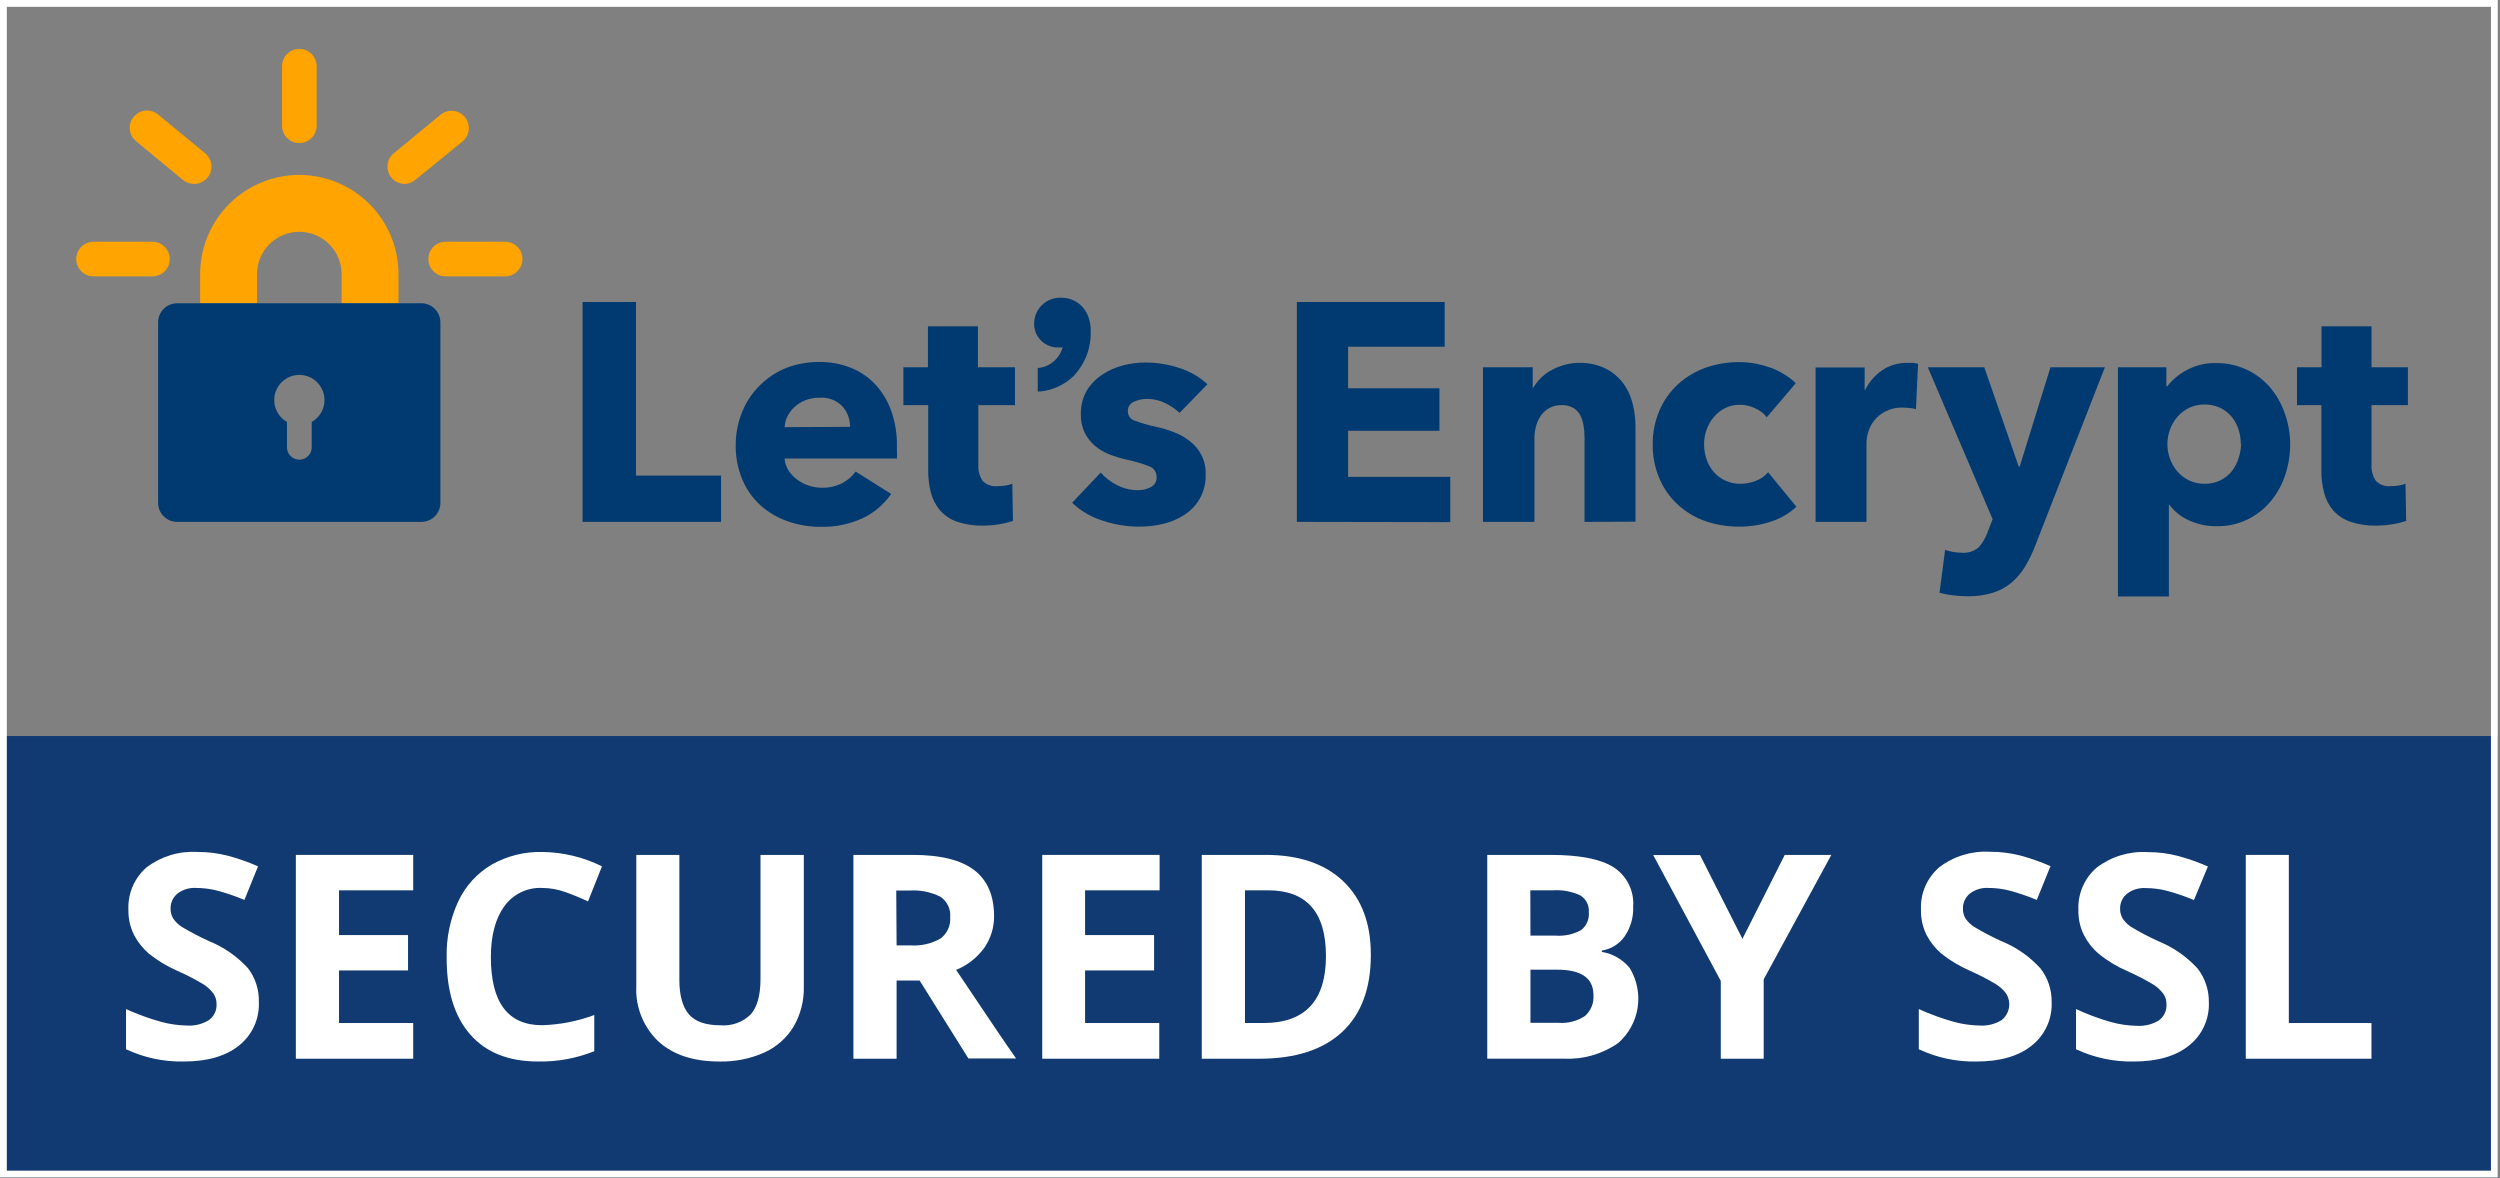 <svg width="367" height="173" viewBox="0 0 367 173" fill="#fff" xmlns="http://www.w3.org/2000/svg" class="u:mx-auto u:w-6 u:h-auto"><rect x="0" y="0" width="367" height="173" fill="#808080" stroke="none"/><path d="M58.5 44.52H50.15V40.24C50.15 38.593 49.496 37.013 48.331 35.849C47.166 34.684 45.587 34.03 43.94 34.03C42.293 34.03 40.713 34.684 39.549 35.849C38.384 37.013 37.73 38.593 37.73 40.24V44.52H29.38V40.24C29.38 36.378 30.914 32.675 33.644 29.945C36.375 27.214 40.078 25.68 43.94 25.68C47.801 25.68 51.505 27.214 54.235 29.945C56.966 32.675 58.5 36.378 58.5 40.24V44.52Z" fill="#FFA400"></path> <path d="M61.87 44.52H26C25.261 44.523 24.553 44.817 24.03 45.34C23.507 45.863 23.213 46.571 23.21 47.31V73.83C23.215 74.567 23.511 75.273 24.034 75.793C24.556 76.314 25.262 76.607 26 76.61H61.87C62.606 76.607 63.312 76.314 63.833 75.793C64.354 75.272 64.647 74.567 64.65 73.83V47.31C64.647 46.573 64.354 45.866 63.833 45.344C63.313 44.821 62.607 44.525 61.87 44.52V44.52ZM45.76 61.94V65.53C45.779 65.78 45.745 66.031 45.663 66.267C45.58 66.503 45.449 66.72 45.279 66.903C45.108 67.087 44.902 67.233 44.672 67.333C44.443 67.433 44.195 67.485 43.945 67.485C43.695 67.485 43.447 67.433 43.217 67.333C42.988 67.233 42.782 67.087 42.611 66.903C42.441 66.72 42.31 66.503 42.227 66.267C42.145 66.031 42.111 65.78 42.13 65.53V61.94C41.42 61.539 40.863 60.914 40.546 60.163C40.229 59.412 40.169 58.577 40.376 57.789C40.584 57.001 41.046 56.303 41.692 55.805C42.337 55.307 43.13 55.037 43.945 55.037C44.76 55.037 45.553 55.307 46.198 55.805C46.844 56.303 47.306 57.001 47.514 57.789C47.721 58.577 47.661 59.412 47.344 60.163C47.027 60.914 46.47 61.539 45.76 61.94V61.94Z" fill="#003A70"></path> <path d="M22.38 40.57H13.73C13.056 40.57 12.41 40.302 11.934 39.826C11.457 39.35 11.19 38.704 11.19 38.03C11.19 37.356 11.457 36.71 11.934 36.234C12.41 35.758 13.056 35.49 13.73 35.49H22.38C23.054 35.49 23.7 35.758 24.176 36.234C24.652 36.71 24.92 37.356 24.92 38.03C24.92 38.704 24.652 39.35 24.176 39.826C23.7 40.302 23.054 40.57 22.38 40.57V40.57Z" fill="#FFA400"></path> <path d="M28.48 27C27.889 26.999 27.317 26.794 26.86 26.42L20 20.75C19.736 20.54 19.517 20.279 19.355 19.984C19.193 19.688 19.091 19.363 19.056 19.028C19.021 18.693 19.053 18.354 19.15 18.031C19.247 17.708 19.408 17.408 19.622 17.148C19.837 16.888 20.101 16.673 20.399 16.516C20.697 16.359 21.024 16.263 21.36 16.233C21.695 16.203 22.034 16.241 22.355 16.343C22.676 16.446 22.973 16.611 23.23 16.83L30.07 22.46C30.488 22.787 30.793 23.237 30.942 23.746C31.091 24.256 31.077 24.799 30.902 25.3C30.726 25.8 30.398 26.234 29.964 26.539C29.53 26.844 29.011 27.005 28.48 27V27Z" fill="#FFA400"></path> <path d="M43.94 21C43.266 21 42.62 20.732 42.144 20.256C41.667 19.78 41.4 19.134 41.4 18.46V9.72C41.4 9.386 41.466 9.056 41.593 8.748C41.721 8.44 41.908 8.16 42.144 7.924C42.38 7.688 42.66 7.501 42.968 7.373C43.276 7.246 43.606 7.18 43.94 7.18C44.273 7.18 44.604 7.246 44.912 7.373C45.22 7.501 45.5 7.688 45.736 7.924C45.972 8.16 46.159 8.44 46.287 8.748C46.414 9.056 46.48 9.386 46.48 9.72V18.44C46.483 18.775 46.419 19.108 46.292 19.418C46.166 19.729 45.979 20.011 45.743 20.249C45.507 20.487 45.226 20.676 44.917 20.805C44.607 20.934 44.275 21 43.94 21V21Z" fill="#FFA400"></path> <path d="M59.41 27C58.887 26.999 58.378 26.837 57.951 26.535C57.524 26.234 57.2 25.808 57.024 25.316C56.848 24.823 56.828 24.289 56.967 23.785C57.106 23.281 57.397 22.832 57.8 22.5L64.64 16.87C64.897 16.651 65.194 16.486 65.515 16.383C65.836 16.281 66.175 16.243 66.51 16.273C66.846 16.303 67.173 16.399 67.471 16.556C67.769 16.713 68.033 16.928 68.248 17.188C68.462 17.448 68.623 17.748 68.72 18.071C68.817 18.394 68.849 18.733 68.814 19.068C68.778 19.403 68.677 19.728 68.515 20.024C68.353 20.32 68.134 20.58 67.87 20.79L61 26.38C60.559 26.766 59.996 26.985 59.41 27V27Z" fill="#FFA400"></path> <path d="M74.16 40.57H65.42C64.746 40.57 64.1 40.302 63.624 39.826C63.148 39.35 62.88 38.704 62.88 38.03C62.88 37.356 63.148 36.71 63.624 36.234C64.1 35.758 64.746 35.49 65.42 35.49H74.16C74.834 35.49 75.48 35.758 75.956 36.234C76.432 36.71 76.7 37.356 76.7 38.03C76.7 38.704 76.432 39.35 75.956 39.826C75.48 40.302 74.834 40.57 74.16 40.57Z" fill="#FFA400"></path> <path d="M85.52 76.61V44.33H93.36V69.82H105.85V76.61H85.52Z" fill="#003A70"></path> <path d="M131.67 65.53V66.45C131.686 66.737 131.686 67.024 131.67 67.31H115.17C115.221 67.924 115.416 68.516 115.74 69.04C116.071 69.565 116.499 70.023 117 70.39C117.51 70.778 118.081 71.079 118.69 71.28C119.311 71.492 119.963 71.6 120.62 71.6C121.659 71.631 122.69 71.405 123.62 70.94C124.405 70.525 125.088 69.941 125.62 69.23L130.82 72.51C129.756 74.056 128.299 75.292 126.6 76.09C124.689 76.956 122.608 77.383 120.51 77.34C118.866 77.353 117.232 77.082 115.68 76.54C114.205 76.041 112.845 75.252 111.68 74.22C110.524 73.176 109.61 71.893 109 70.46C108.316 68.844 107.976 67.104 108 65.35C107.994 63.633 108.334 61.933 109 60.35C109.595 58.909 110.48 57.605 111.6 56.52C112.701 55.434 114.006 54.578 115.44 54C116.983 53.419 118.621 53.127 120.27 53.14C121.846 53.121 123.411 53.407 124.88 53.98C126.244 54.519 127.474 55.352 128.48 56.42C129.516 57.542 130.315 58.862 130.83 60.3C131.418 61.98 131.702 63.751 131.67 65.53ZM124.79 62.66C124.801 61.556 124.402 60.487 123.67 59.66C123.24 59.213 122.717 58.867 122.138 58.645C121.559 58.424 120.938 58.334 120.32 58.38C119.638 58.372 118.961 58.487 118.32 58.72C117.738 58.935 117.199 59.253 116.73 59.66C116.277 60.048 115.904 60.52 115.63 61.05C115.363 61.565 115.21 62.131 115.18 62.71L124.79 62.66Z" fill="#003A70"></path> <path d="M143.62 59.47V68.17C143.558 69.015 143.772 69.857 144.23 70.57C144.512 70.864 144.858 71.09 145.242 71.228C145.625 71.367 146.035 71.415 146.44 71.37C146.832 71.368 147.223 71.338 147.61 71.28C147.954 71.234 148.29 71.144 148.61 71.01L148.7 76.48C148.047 76.693 147.379 76.854 146.7 76.96C145.917 77.091 145.124 77.158 144.33 77.16C143.03 77.194 141.734 77.001 140.5 76.59C139.546 76.262 138.691 75.694 138.02 74.94C137.381 74.201 136.919 73.325 136.67 72.38C136.387 71.3 136.249 70.187 136.26 69.07V59.47H132.62V53.91H136.22V47.91H143.56V53.91H149V59.47H143.62Z" fill="#003A70"></path> <path d="M173.16 60.61C172.52 60.014 171.791 59.522 171 59.15C170.188 58.761 169.3 58.559 168.4 58.56C167.731 58.555 167.069 58.695 166.46 58.97C166.183 59.083 165.948 59.279 165.788 59.532C165.628 59.785 165.552 60.081 165.57 60.38C165.565 60.686 165.66 60.985 165.841 61.232C166.021 61.479 166.277 61.661 166.57 61.75C167.602 62.134 168.662 62.438 169.74 62.66C170.62 62.849 171.483 63.11 172.32 63.44C173.165 63.76 173.957 64.205 174.67 64.76C175.361 65.304 175.933 65.985 176.35 66.76C176.797 67.631 177.018 68.601 176.99 69.58C177.041 70.766 176.78 71.944 176.233 72.998C175.685 74.051 174.87 74.941 173.87 75.58C172.916 76.2 171.86 76.647 170.75 76.9C169.614 77.174 168.449 77.311 167.28 77.31C165.427 77.312 163.586 77.012 161.83 76.42C160.167 75.901 158.648 75.005 157.39 73.8L161.58 69.38C162.265 70.141 163.086 70.768 164 71.23C164.961 71.714 166.023 71.964 167.1 71.96C167.725 71.959 168.342 71.812 168.9 71.53C169.187 71.396 169.426 71.178 169.585 70.905C169.744 70.631 169.815 70.315 169.79 70C169.791 69.661 169.687 69.329 169.491 69.052C169.296 68.774 169.02 68.564 168.7 68.45C167.591 68.018 166.447 67.684 165.28 67.45C164.473 67.266 163.68 67.022 162.91 66.72C162.139 66.432 161.422 66.016 160.79 65.49C160.157 64.962 159.637 64.313 159.26 63.58C158.847 62.727 158.645 61.787 158.67 60.84C158.634 59.62 158.931 58.413 159.53 57.35C160.104 56.406 160.883 55.602 161.81 55C162.727 54.386 163.741 53.929 164.81 53.65C165.89 53.365 167.003 53.221 168.12 53.22C169.819 53.215 171.507 53.485 173.12 54.02C174.656 54.502 176.067 55.318 177.25 56.41L173.16 60.61Z" fill="#003A70"></path> <path d="M190.38 76.61V44.33H212.08V50.9H197.9V57H211.31V63.24H197.9V70H212.9V76.65L190.38 76.61Z" fill="#003A70"></path> <path d="M232.61 76.61V64.21C232.614 63.6 232.56 62.99 232.45 62.39C232.357 61.856 232.182 61.34 231.93 60.86C231.688 60.447 231.343 60.102 230.93 59.86C230.421 59.584 229.848 59.449 229.27 59.47C228.66 59.456 228.056 59.59 227.51 59.86C227.016 60.115 226.588 60.481 226.26 60.93C225.912 61.404 225.657 61.94 225.51 62.51C225.338 63.108 225.25 63.727 225.25 64.35V76.61H217.7V53.91H225V57.05C225.302 56.535 225.661 56.055 226.07 55.62C226.521 55.139 227.044 54.731 227.62 54.41C228.236 54.069 228.886 53.794 229.56 53.59C230.287 53.374 231.042 53.266 231.8 53.27C233.137 53.229 234.464 53.511 235.67 54.09C236.678 54.594 237.56 55.319 238.25 56.21C238.914 57.107 239.393 58.126 239.66 59.21C239.945 60.311 240.09 61.443 240.09 62.58V76.58L232.61 76.61Z" fill="#003A70"></path> <path d="M259.37 61.25C258.913 60.672 258.318 60.219 257.64 59.93C256.944 59.597 256.182 59.423 255.41 59.42C254.666 59.409 253.929 59.574 253.26 59.9C252.635 60.216 252.078 60.651 251.62 61.18C251.161 61.72 250.799 62.336 250.55 63C250.287 63.714 250.155 64.469 250.16 65.23C250.158 65.989 250.283 66.743 250.53 67.46C250.76 68.142 251.124 68.771 251.6 69.31C252.068 69.842 252.645 70.268 253.29 70.56C253.983 70.877 254.738 71.034 255.5 71.02C256.274 71.019 257.04 70.873 257.76 70.59C258.458 70.33 259.077 69.897 259.56 69.33L263.71 74.39C262.665 75.365 261.419 76.099 260.06 76.54C258.534 77.058 256.932 77.318 255.32 77.31C253.619 77.322 251.928 77.045 250.32 76.49C248.841 75.968 247.481 75.156 246.32 74.1C245.163 73.033 244.243 71.735 243.62 70.29C242.934 68.693 242.594 66.968 242.62 65.23C242.598 63.512 242.939 61.808 243.62 60.23C244.243 58.785 245.163 57.487 246.32 56.42C247.482 55.359 248.841 54.537 250.32 54C251.925 53.431 253.617 53.147 255.32 53.16C256.139 53.157 256.956 53.234 257.76 53.39C258.52 53.54 259.269 53.744 260 54C260.699 54.265 261.369 54.6 262 55C262.585 55.355 263.129 55.774 263.62 56.25L259.37 61.25Z" fill="#003A70"></path> <path d="M281.26 60.06C280.933 59.971 280.598 59.911 280.26 59.88C279.94 59.88 279.63 59.83 279.33 59.83C278.454 59.803 277.586 59.992 276.8 60.38C276.166 60.699 275.607 61.149 275.16 61.7C274.759 62.198 274.457 62.768 274.27 63.38C274.099 63.903 274.008 64.45 274 65V76.61H266.53V53.94H273.73V57.22H273.82C274.385 56.077 275.232 55.096 276.28 54.37C277.371 53.631 278.663 53.247 279.98 53.27C280.28 53.27 280.58 53.27 280.87 53.27C281.107 53.297 281.341 53.344 281.57 53.41L281.26 60.06Z" fill="#003A70"></path> <path d="M298.81 80C298.401 81.102 297.889 82.164 297.28 83.17C296.748 84.064 296.072 84.865 295.28 85.54C294.475 86.212 293.544 86.716 292.54 87.02C291.337 87.381 290.086 87.553 288.83 87.53C288.105 87.526 287.38 87.48 286.66 87.39C286.005 87.318 285.356 87.195 284.72 87.02L285.54 80.73C285.936 80.857 286.34 80.957 286.75 81.03C287.15 81.098 287.554 81.135 287.96 81.14C288.41 81.182 288.864 81.133 289.295 80.998C289.725 80.862 290.125 80.642 290.47 80.35C291.056 79.692 291.505 78.924 291.79 78.09L292.52 76.22L283 53.91H291.29L296.35 68.5H296.49L301.01 53.91H309L298.81 80Z" fill="#003A70"></path> <path d="M336.2 65.17C336.202 66.719 335.955 68.259 335.47 69.73C335.008 71.134 334.289 72.439 333.35 73.58C332.414 74.696 331.256 75.605 329.95 76.25C328.529 76.936 326.967 77.279 325.39 77.25C324.012 77.261 322.647 76.974 321.39 76.41C320.233 75.915 319.229 75.121 318.48 74.11H318.39V87.56H310.91V53.91H318.02V56.69H318.16C318.949 55.703 319.932 54.889 321.05 54.3C322.393 53.596 323.895 53.252 325.41 53.3C326.956 53.292 328.485 53.633 329.88 54.3C331.182 54.915 332.338 55.802 333.27 56.9C334.215 58.022 334.941 59.31 335.41 60.7C335.923 62.135 336.19 63.646 336.2 65.17V65.17ZM328.95 65.17C328.947 64.444 328.832 63.722 328.61 63.03C328.396 62.356 328.057 61.728 327.61 61.18C327.152 60.637 326.587 60.194 325.95 59.88C325.222 59.536 324.425 59.365 323.62 59.38C322.831 59.368 322.051 59.539 321.34 59.88C320.69 60.205 320.109 60.653 319.63 61.2C318.687 62.32 318.17 63.736 318.17 65.2C318.17 66.664 318.687 68.081 319.63 69.2C320.109 69.747 320.69 70.195 321.34 70.52C322.051 70.861 322.831 71.032 323.62 71.02C324.425 71.035 325.222 70.864 325.95 70.52C326.59 70.202 327.156 69.752 327.61 69.2C328.057 68.634 328.396 67.99 328.61 67.3C328.845 66.614 328.977 65.896 329 65.17H328.95Z" fill="#003A70"></path> <path d="M348.14 59.47V68.17C348.081 69.016 348.298 69.858 348.76 70.57C349.042 70.865 349.388 71.091 349.771 71.229C350.154 71.368 350.565 71.416 350.97 71.37C351.358 71.368 351.746 71.338 352.13 71.28C352.475 71.234 352.811 71.139 353.13 71L353.22 76.48C352.567 76.692 351.898 76.853 351.22 76.96C350.437 77.091 349.644 77.158 348.85 77.16C347.55 77.195 346.254 77.002 345.02 76.59C344.063 76.262 343.205 75.694 342.53 74.94C341.894 74.2 341.436 73.324 341.19 72.38C340.902 71.301 340.764 70.187 340.78 69.07V59.47H337.2V53.91H340.8V47.91H348.14V53.91H353.48V59.47H348.14Z" fill="#003A70"></path> <path d="M155.81 43.71C155.304 43.684 154.798 43.76 154.321 43.933C153.845 44.105 153.407 44.371 153.035 44.715C152.662 45.058 152.362 45.473 152.152 45.934C151.942 46.395 151.825 46.893 151.81 47.4C151.789 47.885 151.871 48.369 152.05 48.821C152.228 49.272 152.5 49.681 152.847 50.02C153.194 50.36 153.609 50.623 154.064 50.791C154.52 50.96 155.005 51.031 155.49 51C155.66 51.015 155.83 51.015 156 51C155.786 51.769 155.356 52.461 154.76 52.993C154.164 53.524 153.429 53.874 152.64 54H152.34V57.47H152.72C154.531 57.285 156.23 56.504 157.55 55.25C158.414 54.358 159.086 53.3 159.526 52.139C159.967 50.978 160.165 49.74 160.11 48.5C160.13 45.72 158.31 43.71 155.81 43.71Z" fill="#003A70"></path> <path d="M366.67 108.05H0V172.85H366.67V108.05Z" fill="#103A71"></path> <path d="M38 147.11C38.051 148.328 37.813 149.542 37.306 150.65C36.798 151.759 36.035 152.732 35.08 153.49C33.14 155.05 30.43 155.83 26.97 155.83C24.046 155.89 21.147 155.274 18.5 154.03V148.13C20.158 148.887 21.874 149.512 23.63 150C24.882 150.343 26.172 150.527 27.47 150.55C28.594 150.62 29.711 150.34 30.67 149.75C31.041 149.481 31.337 149.122 31.533 148.708C31.729 148.294 31.817 147.837 31.79 147.38C31.795 146.818 31.624 146.269 31.3 145.81C30.901 145.285 30.41 144.838 29.85 144.49C28.599 143.744 27.303 143.076 25.97 142.49C24.499 141.84 23.117 141.003 21.86 140C20.963 139.226 20.22 138.29 19.67 137.24C19.106 136.093 18.825 134.828 18.85 133.55C18.796 132.374 19.01 131.201 19.476 130.12C19.942 129.039 20.648 128.078 21.54 127.31C23.68 125.697 26.326 124.903 29 125.07C30.501 125.061 31.997 125.246 33.45 125.62C34.965 126.024 36.446 126.546 37.88 127.18L35.88 132.11C34.579 131.563 33.243 131.106 31.88 130.74C30.873 130.485 29.839 130.354 28.8 130.35C27.808 130.284 26.827 130.582 26.04 131.19C25.718 131.455 25.461 131.79 25.288 132.17C25.114 132.549 25.03 132.963 25.04 133.38C25.027 133.894 25.163 134.401 25.43 134.84C25.755 135.325 26.177 135.737 26.67 136.05C27.962 136.827 29.297 137.528 30.67 138.15C32.861 139.038 34.826 140.404 36.42 142.15C37.498 143.574 38.055 145.325 38 147.11Z" fill="white"></path> <path d="M60.66 155.42H43.43V125.5H60.66V130.7H49.77V137.27H59.9V142.46H49.77V150.18H60.66V155.42Z" fill="white"></path> <path d="M79.61 130.35C78.538 130.297 77.469 130.512 76.501 130.975C75.532 131.437 74.693 132.133 74.06 133C72.75 134.79 72.06 137.3 72.06 140.5C72.06 147.167 74.563 150.5 79.57 150.5C82.192 150.426 84.784 149.92 87.24 149V154.32C84.621 155.365 81.82 155.878 79 155.83C74.647 155.83 71.313 154.497 69 151.83C66.687 149.163 65.543 145.387 65.57 140.5C65.508 137.683 66.09 134.889 67.27 132.33C68.316 130.083 70.017 128.204 72.15 126.94C74.422 125.653 77 125.006 79.61 125.07C82.652 125.102 85.647 125.823 88.37 127.18L86.32 132.33C85.219 131.808 84.09 131.344 82.94 130.94C81.871 130.559 80.745 130.36 79.61 130.35Z" fill="white"></path> <path d="M118 125.5V144.86C118.047 146.896 117.536 148.905 116.52 150.67C115.51 152.351 114.014 153.686 112.23 154.5C110.146 155.43 107.881 155.884 105.6 155.83C101.76 155.83 98.76 154.83 96.6 152.83C95.52 151.788 94.677 150.527 94.126 149.132C93.576 147.736 93.332 146.238 93.41 144.74V125.5H99.73V143.81C99.73 146.12 100.2 147.81 101.12 148.89C102.04 149.97 103.59 150.51 105.73 150.51C106.555 150.584 107.387 150.477 108.166 150.195C108.945 149.914 109.653 149.465 110.24 148.88C111.167 147.793 111.633 146.09 111.64 143.77V125.5H118Z" fill="white"></path> <path d="M131.62 143.94V155.42H125.28V125.5H134C138.06 125.5 141.06 126.24 143 127.72C144.94 129.2 145.917 131.447 145.93 134.46C145.952 136.14 145.445 137.784 144.48 139.16C143.43 140.593 142.004 141.708 140.36 142.38C144.86 149.113 147.793 153.447 149.16 155.38H142.16L135 143.94H131.62ZM131.62 138.78H133.62C135.167 138.895 136.712 138.547 138.06 137.78C138.546 137.419 138.932 136.941 139.182 136.39C139.432 135.839 139.538 135.233 139.49 134.63C139.539 134.045 139.43 133.457 139.173 132.929C138.916 132.401 138.521 131.952 138.03 131.63C136.626 130.937 135.063 130.626 133.5 130.73H131.57L131.62 138.78Z" fill="white"></path> <path d="M170.18 155.42H153V125.5H170.23V130.7H159.29V137.27H169.42V142.46H159.29V150.18H170.18V155.42Z" fill="white"></path> <path d="M201.24 140.17C201.24 145.103 199.837 148.877 197.03 151.49C194.223 154.103 190.177 155.413 184.89 155.42H176.42V125.5H185.81C190.69 125.5 194.483 126.79 197.19 129.37C199.897 131.95 201.247 135.55 201.24 140.17ZM194.65 140.34C194.65 133.907 191.813 130.693 186.14 130.7H182.76V150.18H185.48C191.593 150.18 194.65 146.9 194.65 140.34V140.34Z" fill="white"></path> <path d="M218.33 125.5H227.64C231.88 125.5 234.957 126.103 236.87 127.31C237.823 127.923 238.593 128.781 239.1 129.795C239.607 130.808 239.831 131.94 239.75 133.07C239.817 134.634 239.375 136.178 238.49 137.47C238.102 138.023 237.606 138.491 237.032 138.847C236.458 139.203 235.818 139.438 235.15 139.54V139.74C236.763 140.002 238.223 140.849 239.25 142.12C240.307 143.86 240.715 145.918 240.404 147.93C240.093 149.942 239.083 151.78 237.55 153.12C235.212 154.75 232.397 155.556 229.55 155.41H218.33V125.5ZM224.67 137.35H228.35C229.648 137.447 230.946 137.17 232.09 136.55C232.488 136.242 232.802 135.838 233.003 135.377C233.203 134.916 233.285 134.411 233.24 133.91C233.279 133.422 233.181 132.933 232.959 132.497C232.737 132.061 232.398 131.695 231.98 131.44C230.73 130.86 229.354 130.606 227.98 130.7H224.65L224.67 137.35ZM224.67 142.35V150.15H228.8C230.165 150.255 231.526 149.903 232.67 149.15C233.102 148.77 233.439 148.295 233.656 147.762C233.873 147.229 233.963 146.654 233.92 146.08C233.92 143.59 232.14 142.35 228.6 142.35H224.67Z" fill="white"></path> <path d="M255.79 137.82L262 125.5H268.84L258.91 143.77V155.42H252.61V144L242.69 125.52H249.56L255.79 137.82Z" fill="white"></path> <path d="M301.18 147.11C301.233 148.329 300.995 149.542 300.488 150.651C299.98 151.761 299.217 152.733 298.26 153.49C296.32 155.05 293.61 155.83 290.15 155.83C287.226 155.89 284.327 155.274 281.68 154.03V148.13C283.336 148.883 285.048 149.508 286.8 150C288.052 150.343 289.342 150.527 290.64 150.55C291.764 150.62 292.881 150.34 293.84 149.75C294.419 149.291 294.805 148.632 294.922 147.903C295.039 147.173 294.877 146.426 294.47 145.81C294.071 145.285 293.58 144.838 293.02 144.49C291.772 143.745 290.479 143.077 289.15 142.49C287.664 141.844 286.269 141.007 285 140C284.103 139.226 283.36 138.29 282.81 137.24C282.249 136.092 281.971 134.827 282 133.55C281.943 132.374 282.156 131.2 282.622 130.119C283.089 129.037 283.796 128.077 284.69 127.31C286.816 125.689 289.452 124.884 292.12 125.04C293.624 125.032 295.123 125.217 296.58 125.59C298.094 125.998 299.575 126.519 301.01 127.15L299 132.11C297.699 131.563 296.363 131.106 295 130.74C293.993 130.484 292.959 130.353 291.92 130.35C290.928 130.284 289.947 130.582 289.16 131.19C288.839 131.456 288.583 131.792 288.41 132.171C288.236 132.55 288.151 132.963 288.16 133.38C288.144 133.893 288.276 134.4 288.54 134.84C288.868 135.322 289.29 135.734 289.78 136.05C291.071 136.827 292.407 137.528 293.78 138.15C295.973 139.035 297.938 140.402 299.53 142.15C300.633 143.565 301.215 145.316 301.18 147.11Z" fill="white"></path> <path d="M324.26 147.11C324.313 148.329 324.075 149.542 323.568 150.651C323.06 151.76 322.297 152.733 321.34 153.49C319.4 155.05 316.697 155.83 313.23 155.83C310.306 155.887 307.408 155.271 304.76 154.03V148.13C306.418 148.898 308.133 149.537 309.89 150.04C311.139 150.383 312.425 150.568 313.72 150.59C314.847 150.658 315.967 150.379 316.93 149.79C317.299 149.519 317.594 149.161 317.788 148.747C317.981 148.333 318.068 147.876 318.04 147.42C318.05 146.857 317.878 146.307 317.55 145.85C317.153 145.327 316.665 144.88 316.11 144.53C314.857 143.788 313.561 143.12 312.23 142.53C310.757 141.888 309.375 141.054 308.12 140.05C307.217 139.281 306.473 138.344 305.93 137.29C305.36 136.145 305.078 134.878 305.11 133.6C305.053 132.424 305.266 131.25 305.733 130.169C306.199 129.087 306.906 128.126 307.8 127.36C309.929 125.738 312.568 124.933 315.24 125.09C316.741 125.082 318.236 125.267 319.69 125.64C321.204 126.046 322.685 126.567 324.12 127.2L322.07 132.13C320.77 131.58 319.434 131.122 318.07 130.76C317.063 130.504 316.029 130.373 314.99 130.37C313.998 130.304 313.017 130.602 312.23 131.21C311.909 131.476 311.653 131.811 311.48 132.191C311.306 132.57 311.221 132.983 311.23 133.4C311.217 133.914 311.353 134.421 311.62 134.86C311.944 135.342 312.362 135.754 312.85 136.07C314.141 136.848 315.476 137.549 316.85 138.17C319.04 139.06 321.004 140.427 322.6 142.17C323.698 143.58 324.284 145.323 324.26 147.11V147.11Z" fill="white"></path> <path d="M329.68 155.42V125.5H336V150.18H348.13V155.42H329.68Z" fill="white"></path> <path d="M365.67 1V171.85H1V1H365.67ZM366.67 0H0V172.85H366.67V0Z" fill="#fff"></path></svg>
